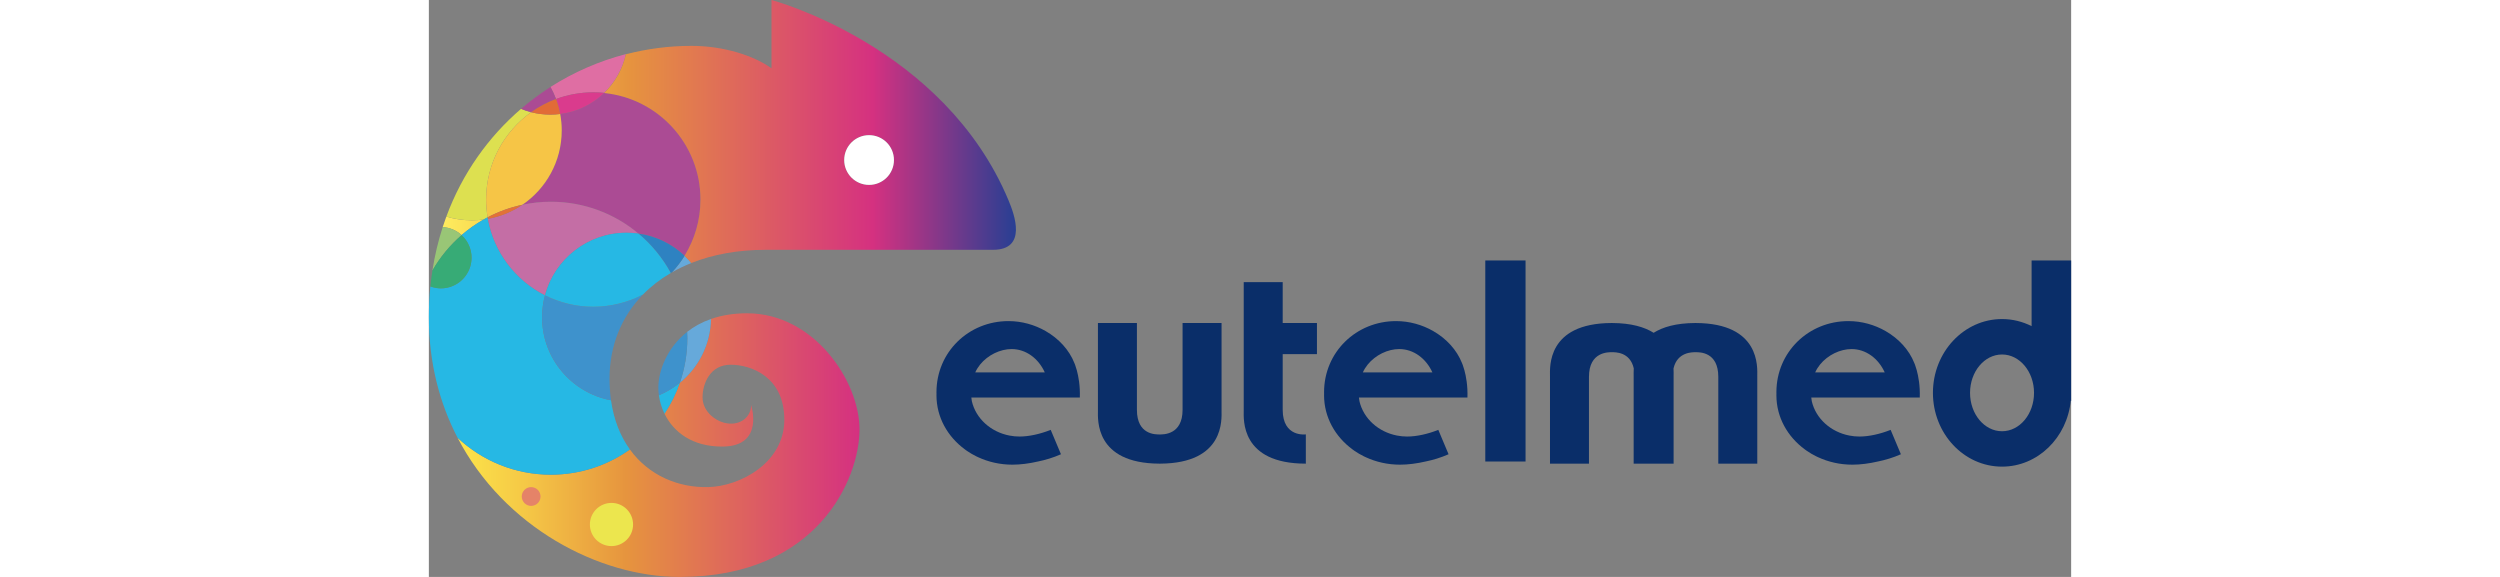 <?xml version="1.0" encoding="UTF-8"?><svg id="Calque_1" data-name="Calque 1" xmlns="http://www.w3.org/2000/svg" xmlns:xlink="http://www.w3.org/1999/xlink" width="130" height="30" viewBox="0 0 949.18 333.44"><rect x="0" y="0" width="949.18" height="333.44" fill="#808080" stroke="none"/>  <defs>    <style>      .cls-1 {        fill: #66a9da;      }      .cls-2 {        fill: #f6c546;      }      .cls-3 {        fill: #e58368;      }      .cls-4 {        fill: #fff;      }      .cls-5 {        fill: #ece64e;      }      .cls-6 {        fill: #da3b8d;      }      .cls-7 {        fill: #ab4b94;      }      .cls-8 {        fill: #c46ea5;      }      .cls-9 {        fill: #df6ea3;      }      .cls-10 {        fill: #dde050;      }      .cls-11 {        fill: #e16b37;      }      .cls-12 {        fill: #e27138;      }      .cls-13 {        fill: #0a2e69;      }      .cls-14 {        fill: #3e92cc;      }      .cls-15 {        fill: #99c676;      }      .cls-16 {        fill: #2e82c1;      }      .cls-17 {        fill: #37ab76;      }      .cls-18 {        fill: #26b8e4;      }      .cls-19 {        fill: url(#Dégradé_sans_nom_43);      }      .cls-20 {        fill: url(#Dégradé_sans_nom_50);      }      .cls-21 {        fill: url(#Dégradé_sans_nom_50-2);      }    </style>    <linearGradient id="Dégradé_sans_nom_43" data-name="Dégradé sans nom 43" x1="0" y1="130.53" x2="326.21" y2="130.53" gradientUnits="userSpaceOnUse">      <stop offset="0" stop-color="#fff262"/>      <stop offset=".17" stop-color="#f5c846"/>      <stop offset=".35" stop-color="#e69450"/>      <stop offset=".76" stop-color="#d53180"/>      <stop offset="1" stop-color="#7d4393"/>    </linearGradient>    <linearGradient id="Dégradé_sans_nom_50" data-name="Dégradé sans nom 50" x1="0" y1="257.25" x2="326.21" y2="257.25" gradientUnits="userSpaceOnUse">      <stop offset="0" stop-color="#fff14b"/>      <stop offset=".17" stop-color="#f5c846"/>      <stop offset=".35" stop-color="#e6943e"/>      <stop offset=".76" stop-color="#d53180"/>      <stop offset="1" stop-color="#283f93"/>    </linearGradient>    <linearGradient id="Dégradé_sans_nom_50-2" data-name="Dégradé sans nom 50" x1="-5.9" y1="76.01" x2="339.31" y2="76.01" xlink:href="#Dégradé_sans_nom_50"/>  </defs>  <g>    <g>      <path class="cls-19" d="m31.61,126.89c-2.21.29-4.46.45-6.75.45-5.13,0-10.08-.76-14.77-2.14-.74,1.99-1.43,4.01-2.09,6.05,4.2.25,8,1.95,10.91,4.62,3.91-3.39,8.16-6.4,12.69-8.98Z"/>      <path class="cls-20" d="m183.99,181.06c-8.06,0-14.98,1.23-20.91,3.3-.3,14.89-7.25,28.14-18.02,36.9-2.2,6.36-5.2,12.34-8.86,17.85,5.1,10.4,15.88,19.15,33.68,18.99,24.27-.21,16.37-23.98,16.37-23.98,0,7.34-7.05,12.54-15.8,10.16-5.45-1.48-12.26-6.77-12.26-14.67s4.36-18.81,16.21-18.81,31.04,6.96,31.04,31.79-25.4,38.49-44.02,38.94c-17.15.41-34.28-6.63-45.22-21.75-12.88,9.18-28.64,14.58-45.67,14.58-20.86,0-39.82-8.12-53.93-21.34,26.87,51.64,81.62,80.44,128.45,80.44,79.86,0,103.85-57,103.85-85.22s-26.53-67.16-64.9-67.16Z"/>      <path class="cls-3" d="m59.12,292.39c3,0,5.43-2.43,5.43-5.43s-2.43-5.43-5.43-5.43-5.43,2.43-5.43,5.43,2.43,5.43,5.43,5.43Z"/>      <circle class="cls-5" cx="105.55" cy="303.14" r="12.48"/>      <path class="cls-7" d="m76.79,75.41c0,17.84-9,33.58-22.71,42.93,5.31-1.13,10.8-1.73,16.44-1.73,19.27,0,36.91,6.92,50.61,18.39,10.26,1.44,19.48,6.07,26.66,12.85,5.85-9.46,9.23-20.6,9.23-32.53,0-32.11-24.42-58.51-55.71-61.65-6.77,6.54-15.59,10.97-25.42,12.21.57,3.09.89,6.27.89,9.53Z"/>      <path class="cls-15" d="m18.91,135.87c-2.91-2.67-6.71-4.37-10.91-4.62-2.59,7.99-4.59,16.36-5.94,25.08,4.44-7.74,10.15-14.65,16.86-20.46Z"/>      <path class="cls-10" d="m31.61,126.89c.78-.44,1.56-.87,2.35-1.29-.56-3.34-.86-6.77-.86-10.28,0-20.82,10.28-39.23,26.03-50.46-2.01-.51-3.95-1.17-5.84-1.95-18.83,16.17-33.94,37.24-43.19,62.28,4.68,1.39,9.63,2.14,14.77,2.14,2.29,0,4.54-.16,6.75-.45Z"/>      <path class="cls-2" d="m76.79,75.41c0-3.26-.31-6.44-.89-9.53-1.86.24-3.75.37-5.67.37-3.83,0-7.56-.48-11.11-1.39-15.75,11.24-26.03,29.64-26.03,50.46,0,3.5.31,6.93.86,10.28,6.26-3.28,13.01-5.75,20.12-7.26,13.71-9.35,22.71-25.09,22.71-42.93Z"/>      <path class="cls-1" d="m147.8,147.86c-2.11,3.42-4.56,6.59-7.28,9.53,3.51-2,7.24-3.8,11.18-5.36-1.22-1.46-2.52-2.86-3.9-4.16Z"/>      <path class="cls-1" d="m149.39,195.48c0,9.03-1.54,17.69-4.33,25.77,10.77-8.76,17.72-22.01,18.02-36.9-5.4,1.88-9.98,4.46-13.8,7.47.06,1.21.12,2.43.12,3.66Z"/>      <path class="cls-16" d="m139.81,157.79c.24-.14.47-.27.71-.41,2.71-2.93,5.16-6.11,7.28-9.53-7.18-6.78-16.41-11.41-26.66-12.85,7.56,6.34,13.92,14.06,18.68,22.79Z"/>      <path class="cls-18" d="m116.19,259.76c-5.4-7.47-9.29-16.92-10.92-28.42-22.67-4.23-39.84-24.1-39.84-47.99,0-4.4.59-8.66,1.68-12.72-16.99-8.6-29.48-24.8-33-44.13-.83.15-1.67.28-2.51.39-4.53,2.58-8.78,5.59-12.69,8.98,3.54,3.24,5.77,7.89,5.77,13.06,0,9.79-7.94,17.73-17.73,17.73-2.14,0-4.18-.42-6.07-1.12-.58,5.78-.88,11.71-.88,17.77,0,26.41,6.22,49.75,16.6,69.69,14.1,13.23,33.06,21.34,53.93,21.34,17.03,0,32.78-5.41,45.67-14.58Z"/>      <path class="cls-18" d="m136.2,239.1c3.66-5.5,6.66-11.49,8.86-17.85-3.64,2.96-7.72,5.36-12.12,7.19.49,3.56,1.56,7.2,3.26,10.66Z"/>      <path class="cls-8" d="m114.27,134.51c2.33,0,4.62.17,6.86.49-13.7-11.48-31.34-18.39-50.61-18.39-5.64,0-11.14.6-16.44,1.73-5.9,4.02-12.66,6.85-19.96,8.16,3.52,19.33,16.01,35.53,33,44.13,5.6-20.8,24.58-36.11,47.15-36.11Z"/>      <path class="cls-17" d="m2.06,156.33c-.47,3.03-.87,6.1-1.18,9.22,1.9.7,3.93,1.12,6.07,1.12,9.79,0,17.73-7.94,17.73-17.73,0-5.18-2.23-9.82-5.77-13.06-6.7,5.81-12.42,12.72-16.86,20.46Z"/>      <path class="cls-18" d="m31.61,126.89c.84-.11,1.68-.24,2.51-.39-.05-.3-.11-.6-.16-.9-.79.42-1.58.85-2.35,1.29Z"/>      <path class="cls-12" d="m33.96,125.6c.05.3.11.6.16.9,7.3-1.31,14.06-4.14,19.96-8.16-7.11,1.51-13.86,3.98-20.12,7.26Z"/>      <path class="cls-14" d="m123.76,170.22c-8.58,4.5-18.34,7.07-28.7,7.07s-19.54-2.41-27.94-6.66c-1.09,4.06-1.68,8.32-1.68,12.72,0,23.89,17.17,43.77,39.84,47.99-.56-3.92-.86-8.07-.86-12.47,0-19.16,6.92-35.91,19.35-48.65Z"/>      <path class="cls-14" d="m149.28,191.82c-11.98,9.43-16.64,23-16.64,32.13,0,1.47.1,2.97.31,4.49,4.39-1.82,8.48-4.23,12.12-7.19,2.79-8.08,4.33-16.74,4.33-25.77,0-1.23-.06-2.44-.12-3.66Z"/>      <path class="cls-18" d="m123.76,170.22c4.61-4.73,9.99-8.89,16.05-12.43-4.76-8.73-11.11-16.45-18.68-22.79-2.24-.32-4.53-.49-6.86-.49-22.57,0-41.55,15.31-47.15,36.11,8.4,4.25,17.88,6.66,27.94,6.66s20.12-2.56,28.7-7.07Z"/>      <path class="cls-9" d="m73.51,57.22c6.71-2.49,13.97-3.86,21.55-3.86,2.11,0,4.2.11,6.26.31,6.18-5.98,10.64-13.72,12.58-22.41-15.45,4.01-30.18,10.43-43.61,19.01,1.23,2.22,2.32,4.53,3.22,6.94Z"/>      <path class="cls-6" d="m101.32,53.67c-2.06-.21-4.15-.31-6.26-.31-7.58,0-14.84,1.37-21.55,3.86,1.04,2.78,1.84,5.68,2.4,8.67,9.82-1.24,18.65-5.67,25.42-12.21Z"/>      <path class="cls-7" d="m70.28,50.28c-5.94,3.8-11.62,8.02-17,12.64,1.89.77,3.83,1.43,5.84,1.95,4.4-3.14,9.23-5.73,14.38-7.64-.9-2.41-1.99-4.72-3.22-6.94Z"/>      <path class="cls-11" d="m75.9,65.88c-.55-2.99-1.36-5.88-2.4-8.67-5.16,1.91-9.98,4.5-14.38,7.64,3.55.91,7.27,1.39,11.11,1.39,1.92,0,3.81-.14,5.67-.37Z"/>    </g>    <path class="cls-21" d="m156.98,115.35c0,11.93-3.38,23.06-9.22,32.51,1.38,1.31,2.68,2.7,3.9,4.16,12.38-4.92,26.84-7.64,42.98-7.64h131.41c19.9-.02,12.42-20.32,9.06-28.39C297.86,26.49,198.03,0,198.03,0v39.48c-10.15-7.33-27.63-12.97-46.25-12.97-12.9,0-25.62,1.67-37.9,4.85-1.94,8.69-6.39,16.42-12.57,22.39,31.26,3.14,55.67,29.52,55.67,61.61Zm97.44-37.24c7.94,0,14.38,6.44,14.38,14.38s-6.44,14.38-14.38,14.38-14.38-6.44-14.38-14.38,6.44-14.38,14.38-14.38Z"/>  </g>  <g>    <path class="cls-13" d="m359.4,248.44c-6.1,2.44-12.56,3.86-18,3.86-1.98,0-3.91-.19-5.78-.55-10.89-2.07-19.47-9.89-21.78-19.83-.13-.71-.23-1.43-.31-2.15h62.71c.24-6.83-.8-12.31-1.75-15.79-.72-2.65-1.39-4.13-1.39-4.13-3.02-7.64-9.03-14.16-16.63-18.51-6.33-3.63-13.75-5.76-21.49-5.76-22.97,0-41.6,17.85-41.6,41.15,0,.3.02.6.02.91,0,.27-.02.54-.02.82,0,12.63,6.4,23.9,16.4,31.25.34.25.68.5,1.03.74.1.07.2.14.3.21,1.62,1.11,3.32,2.11,5.09,2.98.09.05.18.09.28.14.32.16.66.31.98.46,5.95,2.76,12.68,4.32,19.81,4.32,4.61,0,9.7-.65,14.9-1.86,4.08-.83,8.59-2.15,13.16-4.16l-5.92-14.09Zm-43.29-33.19h-.32c2.9-6.46,9.33-11.27,16.09-12.9,1.64-.39,3.29-.61,4.92-.61,8.36,0,15.59,5.49,19.19,13.51h-39.87Z"/>    <path class="cls-13" d="m583.42,248.44c-6.1,2.44-12.56,3.86-18,3.86-1.98,0-3.91-.19-5.78-.55-10.89-2.07-19.47-9.89-21.78-19.83-.13-.71-.23-1.43-.31-2.15h62.71c.24-6.83-.8-12.31-1.75-15.79-.72-2.65-1.39-4.13-1.39-4.13-3.02-7.64-9.03-14.16-16.63-18.51-6.33-3.63-13.75-5.76-21.49-5.76-22.97,0-41.6,17.85-41.6,41.15,0,.3.02.6.02.91,0,.27-.02.54-.02.82,0,12.63,6.4,23.9,16.4,31.25.34.25.68.5,1.03.74.1.07.2.14.3.21,1.62,1.11,3.32,2.11,5.09,2.98.09.05.18.09.28.14.32.16.66.31.98.46,5.95,2.76,12.68,4.32,19.81,4.32,4.61,0,9.7-.65,14.9-1.86,4.08-.83,8.59-2.15,13.16-4.16l-5.92-14.09Zm-43.29-33.19h-.32c2.9-6.46,9.33-11.27,16.09-12.9,1.64-.39,3.29-.61,4.92-.61,8.36,0,15.59,5.49,19.19,13.51h-39.87Z"/>    <path class="cls-13" d="m844.85,248.44c-6.1,2.44-12.56,3.86-18,3.86-1.98,0-3.91-.19-5.78-.55-10.89-2.07-19.47-9.89-21.78-19.83-.13-.71-.23-1.43-.31-2.15h62.71c.24-6.83-.8-12.31-1.75-15.79-.72-2.65-1.39-4.13-1.39-4.13-3.02-7.64-9.03-14.16-16.63-18.51-6.33-3.63-13.75-5.76-21.49-5.76-22.97,0-41.6,17.85-41.6,41.15,0,.3.02.6.02.91,0,.27-.02.54-.02.82,0,12.63,6.4,23.9,16.4,31.25.34.25.68.5,1.03.74.1.07.2.14.3.21,1.62,1.11,3.32,2.11,5.09,2.98.09.05.18.09.28.14.32.16.66.31.98.46,5.95,2.76,12.68,4.32,19.81,4.32,4.61,0,9.7-.65,14.9-1.86,4.08-.83,8.59-2.15,13.16-4.16l-5.92-14.09Zm-43.29-33.19h-.32c2.9-6.46,9.33-11.27,16.09-12.9,1.64-.39,3.29-.61,4.92-.61,8.36,0,15.59,5.49,19.19,13.51h-39.87Z"/>    <path class="cls-13" d="m458.15,237.36v-50.67h-22.53v50.18c0,14.55-11.23,14.24-13.37,14.23h0c-2.1-.03-13.02.32-13.02-14.23v-50.18h-22.53v50.67c0,4.86-1.96,30.45,35.55,30.61h.35c37.51-.16,35.55-25.76,35.55-30.61Z"/>    <path class="cls-13" d="m732.24,186.69h-.35c-11.12.05-18.74,2.34-24.01,5.65-5.26-3.31-12.89-5.6-24.01-5.65h-.35c-37.51.16-35.55,25.76-35.55,30.61v50.67h22.53v-50.18c0-14.55,11.23-14.24,13.37-14.23,1.83.03,10.35-.23,12.52,9.33-.12,1.97-.06,3.53-.06,4.41v50.67h23.09v-50.67c0-.87.06-2.43-.05-4.37,2.21-9.61,11-9.37,12.86-9.37,2.1.03,13.02-.32,13.02,14.23v50.18h22.53v-50.67c0-4.86,1.96-30.45-35.55-30.61Z"/>    <path class="cls-13" d="m513.29,204.68v-17.99h-19.8v-23.61h-22.53v74.27c0,4.87-1.98,30.62,35.9,30.62v-16.92s-13.37,1.9-13.37-14.19v-32.19h19.8Z"/>    <rect class="cls-13" x="610.58" y="150.54" width="23.27" height="116.2"/>    <path class="cls-13" d="m926.33,150.54v37.96c-5.18-2.62-10.97-4.1-17.09-4.1-22.06,0-39.94,19.1-39.94,42.65s17.88,42.65,39.94,42.65c20.65,0,37.64-16.74,39.73-38.2l.22.24v-81.21h-22.85Zm-17.09,98.7c-10.21,0-18.49-9.93-18.49-22.18s8.28-22.18,18.49-22.18,18.49,9.93,18.49,22.18-8.28,22.18-18.49,22.18Z"/>  </g>  <circle class="cls-4" cx="254.43" cy="92.49" r="14.38"/></svg>